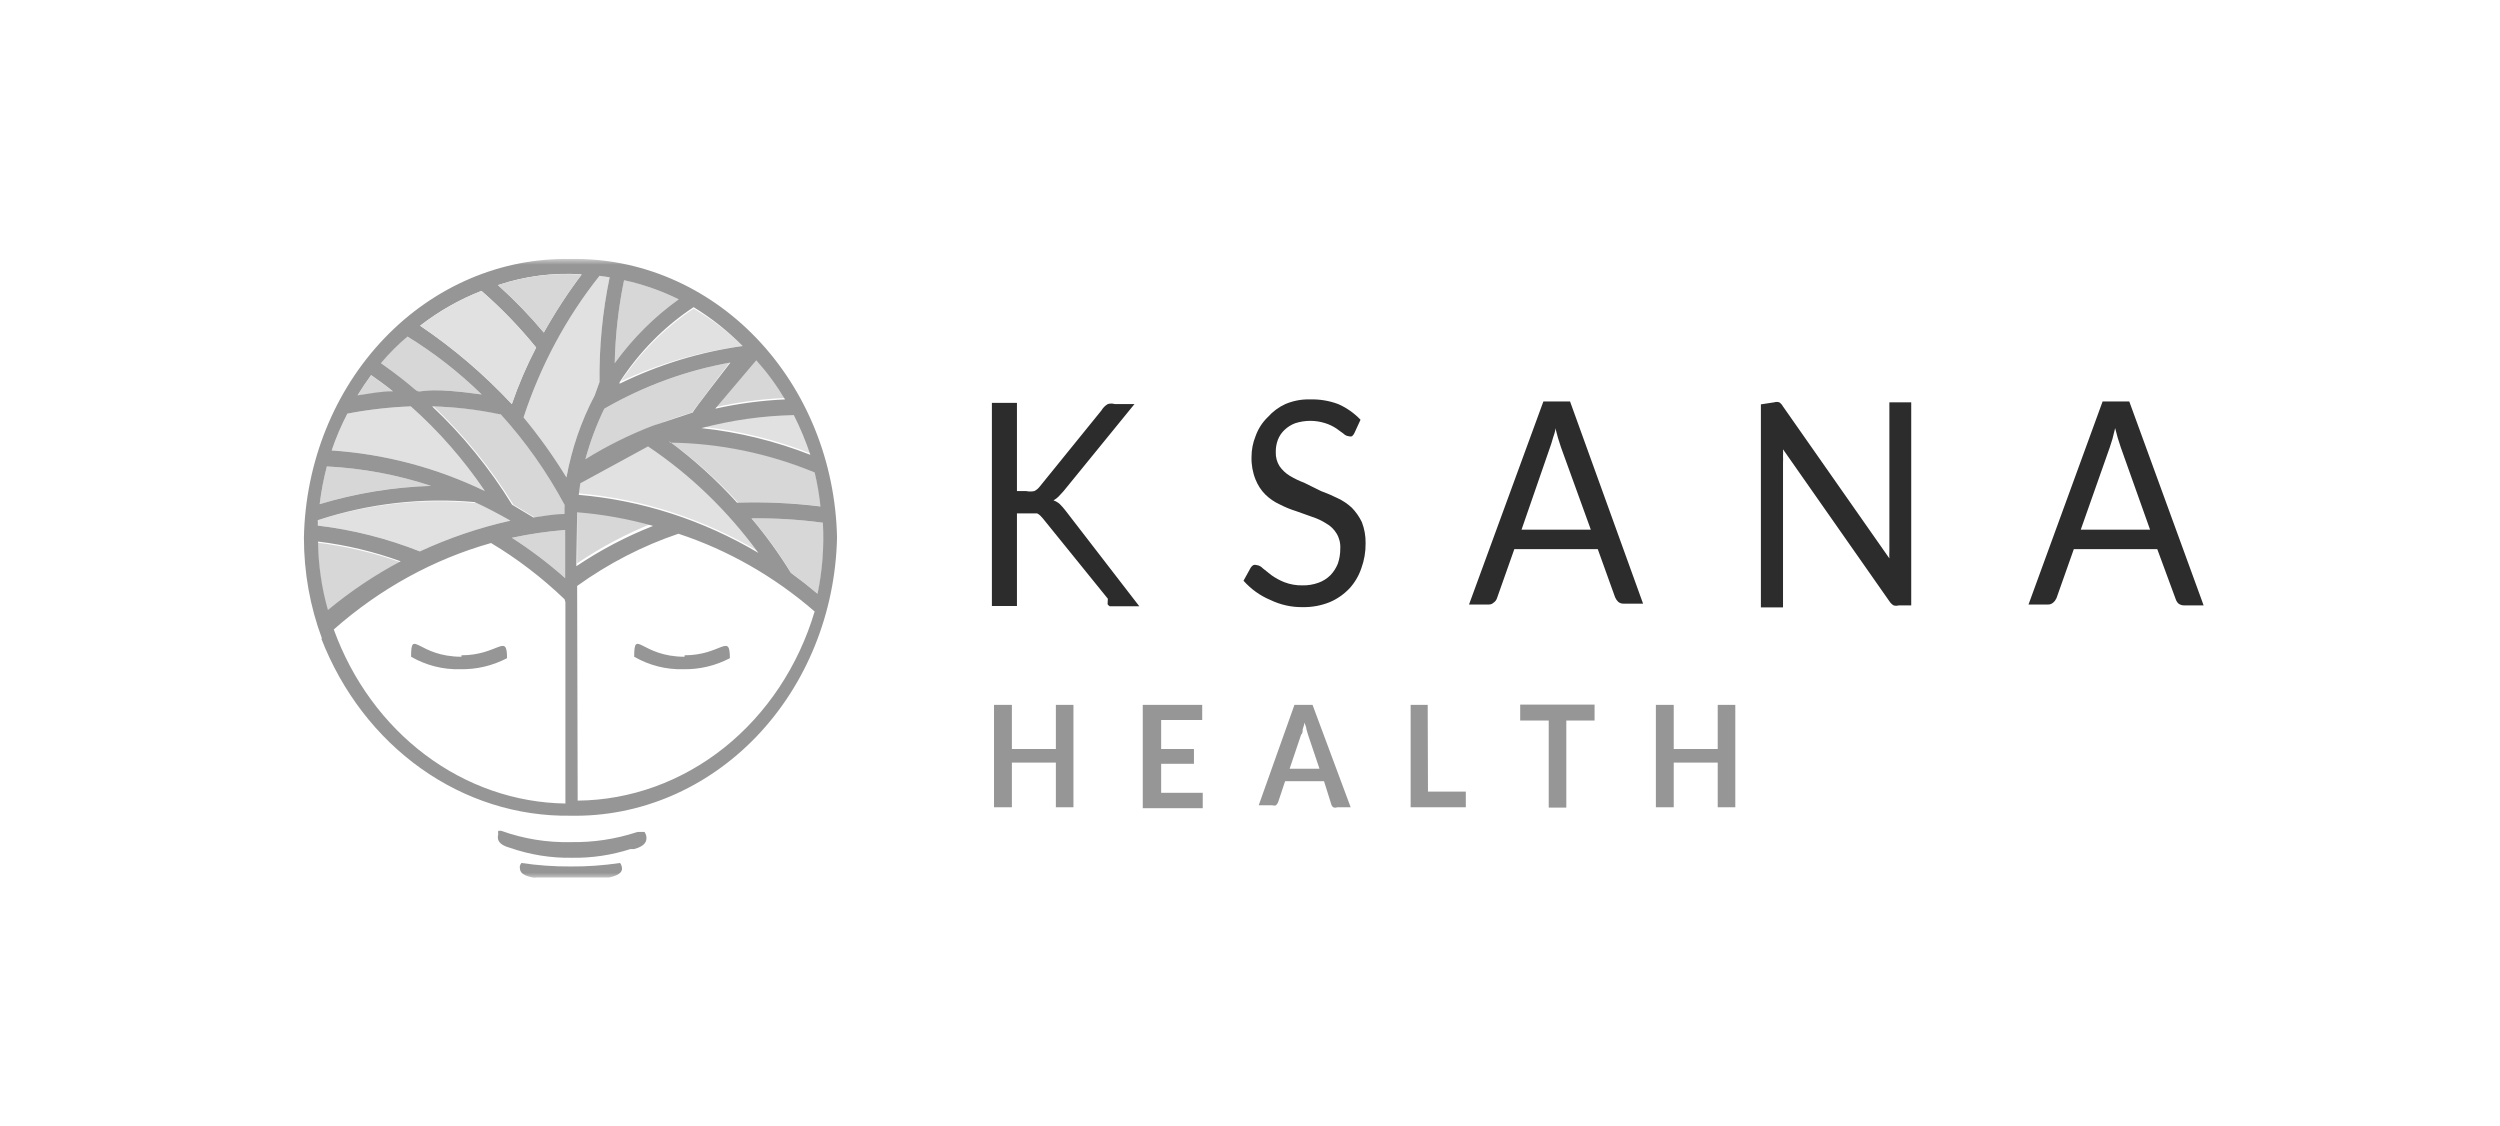 <?xml version="1.0" encoding="UTF-8"?>
<svg xmlns="http://www.w3.org/2000/svg" width="222" height="100" viewBox="0 0 222 100" fill="none">
  <mask id="mask0_3982_32346" style="mask-type:alpha" maskUnits="userSpaceOnUse" x="25" y="23" width="172" height="55">
    <path d="M196.819 23H25V78H196.819V23Z" fill="#C4C4C4"></path>
  </mask>
  <g mask="url(#mask0_3982_32346)">
    <path d="M90.305 43.609H91.133C91.368 43.657 91.609 43.657 91.843 43.609C92.027 43.521 92.188 43.389 92.317 43.222L97.808 36.447C97.949 36.207 98.144 36.012 98.376 35.88C98.578 35.821 98.79 35.821 98.992 35.88H100.743L94.447 43.609L93.997 44.098C93.863 44.233 93.712 44.346 93.548 44.433C93.755 44.503 93.949 44.617 94.116 44.768C94.293 44.945 94.459 45.134 94.613 45.335L101.17 53.836H98.803H98.542C98.469 53.79 98.404 53.729 98.353 53.656L98.376 53.166L92.601 46.03L92.365 45.773C92.285 45.701 92.197 45.64 92.104 45.592H91.773H90.305V53.81H88.08V35.777H90.305V43.609ZM120.271 38.457C120.219 38.567 120.147 38.663 120.058 38.74C119.966 38.77 119.866 38.77 119.774 38.74C119.597 38.72 119.431 38.639 119.3 38.508L118.662 38.044C118.358 37.845 118.031 37.689 117.691 37.581C116.818 37.301 115.889 37.301 115.016 37.581C114.668 37.71 114.347 37.911 114.069 38.173C113.812 38.411 113.609 38.711 113.477 39.049C113.345 39.4 113.28 39.777 113.289 40.157C113.275 40.597 113.391 41.03 113.62 41.393C113.863 41.741 114.169 42.031 114.519 42.243C114.928 42.49 115.355 42.697 115.798 42.862L117.312 43.609C117.803 43.788 118.285 43.994 118.756 44.227C119.219 44.439 119.65 44.725 120.034 45.077C120.398 45.449 120.702 45.884 120.934 46.365C121.164 46.96 121.277 47.601 121.265 48.246C121.274 49.004 121.146 49.757 120.887 50.461C120.657 51.14 120.293 51.755 119.821 52.264C119.317 52.79 118.721 53.202 118.07 53.475C117.312 53.778 116.51 53.926 115.703 53.913C114.701 53.932 113.707 53.712 112.791 53.269C111.898 52.896 111.091 52.316 110.424 51.569L111.063 50.41C111.124 50.313 111.205 50.233 111.3 50.178C111.392 50.145 111.492 50.145 111.584 50.178C111.791 50.199 111.984 50.3 112.129 50.461L112.91 51.08C113.266 51.331 113.647 51.539 114.046 51.698C114.563 51.896 115.108 51.992 115.656 51.981C116.137 51.992 116.618 51.913 117.076 51.749C117.47 51.61 117.833 51.382 118.141 51.08C118.421 50.786 118.647 50.436 118.803 50.049C118.949 49.62 119.021 49.166 119.017 48.709C119.044 48.235 118.928 47.765 118.685 47.37C118.46 46.998 118.15 46.697 117.786 46.494C117.391 46.241 116.97 46.042 116.531 45.901L115.087 45.386C114.592 45.232 114.109 45.034 113.644 44.794C113.175 44.582 112.743 44.286 112.365 43.918C111.99 43.543 111.692 43.087 111.49 42.578C111.236 41.945 111.114 41.259 111.135 40.569C111.136 39.939 111.257 39.317 111.49 38.74C111.721 38.086 112.095 37.503 112.579 37.04C113.022 36.543 113.553 36.149 114.141 35.88C114.834 35.587 115.574 35.446 116.318 35.468C117.17 35.441 118.021 35.58 118.827 35.88C119.566 36.202 120.24 36.674 120.815 37.272L120.271 38.457ZM145.905 53.604H144.177C144.008 53.612 143.841 53.557 143.704 53.45C143.584 53.335 143.487 53.195 143.42 53.037L141.881 48.761H134.473L132.934 53.115C132.883 53.275 132.782 53.411 132.65 53.501C132.587 53.564 132.512 53.613 132.431 53.644C132.349 53.675 132.263 53.688 132.177 53.681H130.449L137.053 35.649H139.42L145.905 53.604ZM135.112 47.035H141.266L138.615 39.719C138.422 39.162 138.256 38.594 138.118 38.019C138.118 38.379 137.952 38.688 137.881 38.972C137.81 39.255 137.715 39.513 137.645 39.719L135.112 47.035ZM157.551 35.726C157.698 35.679 157.854 35.679 158.001 35.726C158.126 35.809 158.232 35.924 158.308 36.061L167.776 49.585C167.765 49.371 167.765 49.156 167.776 48.941V35.726H169.717V53.759H168.605C168.458 53.803 168.302 53.803 168.155 53.759C168.015 53.678 167.894 53.563 167.8 53.424L158.332 39.899C158.344 40.105 158.344 40.312 158.332 40.517C158.342 40.698 158.342 40.878 158.332 41.058V53.939H156.367V35.906L157.551 35.726ZM195.683 53.759H193.955C193.779 53.763 193.606 53.709 193.458 53.604C193.338 53.495 193.248 53.353 193.198 53.192L191.564 48.761H184.156L182.617 53.115C182.55 53.265 182.453 53.397 182.333 53.501C182.202 53.624 182.033 53.688 181.86 53.681H180.132L186.712 35.649H189.079L195.683 53.759ZM184.771 47.035H190.926L188.322 39.719C188.128 39.162 187.962 38.594 187.825 38.019L187.588 38.972L187.351 39.719L184.771 47.035Z" fill="#2C2C2C"></path>
    <path d="M95.323 71.688H93.761V67.721H89.856V71.688H88.269V62.595H89.856V66.51H93.761V62.595H95.323V71.688ZM106.756 62.595V63.934H103.11V66.51H106.022V67.824H103.11V70.4H106.803V71.766H101.477V62.595H106.756ZM119.94 71.688H118.733C118.626 71.732 118.508 71.732 118.401 71.688C118.306 71.624 118.239 71.523 118.212 71.405L117.573 69.37H114.117L113.502 71.225C113.455 71.331 113.39 71.427 113.312 71.508C113.205 71.545 113.088 71.545 112.981 71.508H111.774L114.946 62.595H116.555L119.94 71.688ZM114.519 68.262H117.17L116.153 65.248L116.011 64.758C116.011 64.578 115.893 64.372 115.845 64.166C115.804 64.368 115.748 64.566 115.679 64.758C115.679 64.939 115.679 65.119 115.537 65.248L114.519 68.262ZM126.804 70.297H130.165V71.688H125.265V62.595H126.78L126.804 70.297ZM141.598 62.569V63.986H139.089V71.714H137.527V63.986H134.993V62.569H141.598ZM154.095 71.688H152.533V67.721H148.628V71.688H147.042V62.595H148.628V66.51H152.533V62.595H154.095V71.688Z" fill="#969696"></path>
    <path fill-rule="evenodd" clip-rule="evenodd" d="M46.492 37.065C47.879 38.74 49.152 40.523 50.303 42.398C50.768 39.835 51.615 37.372 52.812 35.107L53.238 33.922C53.199 30.794 53.501 27.673 54.138 24.622L53.238 24.494C50.292 28.192 48.005 32.455 46.492 37.065Z" fill="#E1E1E1"></path>
    <path fill-rule="evenodd" clip-rule="evenodd" d="M57.546 39.512L51.533 42.783L51.392 43.814C56.983 44.293 62.419 46.048 67.345 48.966C64.613 45.214 61.296 42.014 57.546 39.512Z" fill="#E1E1E1"></path>
    <path fill-rule="evenodd" clip-rule="evenodd" d="M55.013 33.922C58.497 32.287 62.181 31.211 65.949 30.727C64.627 29.43 63.164 28.314 61.593 27.404C59.008 29.11 56.769 31.372 55.013 34.051" fill="#E1E1E1"></path>
    <path fill-rule="evenodd" clip-rule="evenodd" d="M73.073 46.416C70.977 46.134 68.865 46.005 66.753 46.03C68.031 47.546 69.202 49.165 70.256 50.873C71.061 51.474 71.85 52.092 72.623 52.728C73.052 50.658 73.211 48.534 73.097 46.416" fill="#D7D7D7"></path>
    <path fill-rule="evenodd" clip-rule="evenodd" d="M65.546 44.639C68.02 44.558 70.496 44.67 72.955 44.974C72.82 43.954 72.614 42.947 72.34 41.96C68.219 40.202 63.842 39.26 59.416 39.178C61.623 40.769 63.677 42.598 65.546 44.639Z" fill="#D7D7D7"></path>
    <path fill-rule="evenodd" clip-rule="evenodd" d="M62.304 37.889C65.6 38.242 68.844 39.038 71.961 40.259C71.555 39.044 71.064 37.864 70.493 36.73C67.733 36.789 64.986 37.177 62.304 37.889Z" fill="#E1E1E1"></path>
    <path fill-rule="evenodd" clip-rule="evenodd" d="M54.587 32.248C56.186 30.035 58.104 28.121 60.268 26.58C58.712 25.816 57.085 25.237 55.415 24.854C54.92 27.283 54.642 29.76 54.587 32.248Z" fill="#D7D7D7"></path>
    <path fill-rule="evenodd" clip-rule="evenodd" d="M50.137 44.846C48.564 41.9 46.655 39.182 44.457 36.757C42.487 36.368 40.493 36.144 38.492 36.087C41.203 38.644 43.591 41.58 45.593 44.82L47.486 45.953C48.41 45.825 49.333 45.696 50.256 45.644L50.137 44.846Z" fill="#D7D7D7"></path>
    <path fill-rule="evenodd" clip-rule="evenodd" d="M57.995 46.442C55.785 45.819 53.527 45.414 51.25 45.231V50.023C53.381 48.583 55.641 47.383 57.995 46.442Z" fill="#D7D7D7"></path>
    <path fill-rule="evenodd" clip-rule="evenodd" d="M33.829 32.248C39.841 36.499 33.829 33.768 42.776 35.03C40.755 33.055 38.54 31.327 36.172 29.878C35.322 30.592 34.53 31.385 33.806 32.248" fill="#D7D7D7"></path>
    <path fill-rule="evenodd" clip-rule="evenodd" d="M43.06 43.609C41.167 40.81 38.956 38.282 36.48 36.087C34.591 36.157 32.708 36.373 30.847 36.731C30.3 37.778 29.833 38.873 29.45 40.003C34.148 40.313 38.757 41.535 43.06 43.609Z" fill="#E1E1E1"></path>
    <path fill-rule="evenodd" clip-rule="evenodd" d="M42.161 44.665C37.475 44.232 32.756 44.748 28.243 46.185C28.255 46.348 28.255 46.512 28.243 46.675C31.338 47.04 34.382 47.81 37.309 48.967C39.896 47.753 42.593 46.838 45.356 46.236C44.315 45.618 43.25 45.077 42.184 44.562" fill="#E1E1E1"></path>
    <path fill-rule="evenodd" clip-rule="evenodd" d="M35.557 49.92C33.17 49.08 30.712 48.502 28.219 48.194C28.243 50.256 28.538 52.303 29.095 54.274C31.116 52.602 33.28 51.144 35.557 49.92Z" fill="#D7D7D7"></path>
    <path fill-rule="evenodd" clip-rule="evenodd" d="M45.451 47.757C47.11 48.818 48.693 50.015 50.185 51.337V47.061C48.595 47.188 47.014 47.42 45.451 47.757Z" fill="#D7D7D7"></path>
    <path fill-rule="evenodd" clip-rule="evenodd" d="M28.385 44.767C31.608 43.783 34.932 43.238 38.279 43.144C35.271 42.156 32.163 41.576 29.024 41.419C28.738 42.517 28.525 43.636 28.385 44.767Z" fill="#D7D7D7"></path>
    <path fill-rule="evenodd" clip-rule="evenodd" d="M31.746 35.133C32.788 34.978 33.829 34.849 34.894 34.772C34.255 34.257 33.616 33.793 32.953 33.33C32.527 33.922 32.125 34.515 31.746 35.133Z" fill="#D7D7D7"></path>
    <path fill-rule="evenodd" clip-rule="evenodd" d="M67.156 31.861L63.511 36.163C65.554 35.706 67.628 35.431 69.712 35.339C68.969 34.089 68.113 32.924 67.156 31.861Z" fill="#D7D7D7"></path>
    <path fill-rule="evenodd" clip-rule="evenodd" d="M64.86 32.196C60.949 32.892 57.167 34.275 53.664 36.292C52.969 37.722 52.406 39.224 51.984 40.775C54.987 39.011 58.163 37.62 61.452 36.627C61.452 36.627 64.481 32.608 64.789 32.196" fill="#D7D7D7"></path>
    <path fill-rule="evenodd" clip-rule="evenodd" d="M56.528 73.903C54.633 74.521 52.66 74.816 50.682 74.779C48.585 74.83 46.495 74.49 44.504 73.774H44.244C44.226 73.876 44.226 73.981 44.244 74.083C44.125 74.547 44.244 75.01 45.309 75.294C47.084 75.908 48.938 76.204 50.8 76.17C52.554 76.198 54.302 75.937 55.984 75.397H56.315C57.357 75.114 57.475 74.65 57.38 74.186C57.343 74.078 57.295 73.975 57.238 73.877H57.002H56.647" fill="#969696"></path>
    <path fill-rule="evenodd" clip-rule="evenodd" d="M55.037 76.634C53.593 76.851 52.138 76.954 50.681 76.943C49.217 76.952 47.754 76.849 46.302 76.634C46.233 76.713 46.184 76.811 46.16 76.918C46.16 77.304 46.16 77.691 47.297 77.922C47.414 77.947 47.534 77.947 47.652 77.922H53.593H54.09C55.179 77.691 55.321 77.304 55.202 76.918C55.179 76.811 55.13 76.713 55.06 76.634" fill="#969696"></path>
    <path fill-rule="evenodd" clip-rule="evenodd" d="M40.977 58.319C37.119 58.319 36.504 55.743 36.504 58.319C37.844 59.089 39.344 59.47 40.859 59.426C42.299 59.459 43.726 59.124 45.025 58.447C45.025 56.155 44.244 58.19 40.977 58.19" fill="#969696"></path>
    <path fill-rule="evenodd" clip-rule="evenodd" d="M60.789 58.319C56.931 58.319 56.316 55.743 56.316 58.319C57.656 59.089 59.156 59.47 60.671 59.426C62.103 59.457 63.522 59.122 64.813 58.447C64.813 56.155 64.055 58.19 60.789 58.19" fill="#969696"></path>
    <path fill-rule="evenodd" clip-rule="evenodd" d="M55.416 24.88C57.087 25.244 58.715 25.814 60.268 26.58C58.105 28.122 56.186 30.036 54.587 32.248C54.641 29.768 54.919 27.3 55.416 24.88ZM55.013 33.948C56.761 31.255 59.002 28.983 61.593 27.276C63.166 28.235 64.627 29.394 65.949 30.728C62.171 31.249 58.486 32.377 55.013 34.077V33.948ZM53.664 36.292C57.167 34.275 60.949 32.892 64.86 32.196C64.552 32.608 61.475 36.55 61.523 36.627L57.948 37.812C55.885 38.61 53.889 39.601 51.984 40.775C52.406 39.224 52.969 37.722 53.664 36.292ZM63.511 36.292L67.156 31.99C68.113 33.053 68.969 34.218 69.712 35.468C67.628 35.56 65.554 35.836 63.511 36.292ZM62.28 38.018C64.971 37.308 67.725 36.919 70.493 36.859C71.064 37.993 71.555 39.173 71.961 40.388C68.837 39.164 65.585 38.368 62.28 38.018ZM59.511 39.306C63.897 39.359 68.241 40.257 72.34 41.96C72.582 42.949 72.756 43.956 72.86 44.974C70.401 44.669 67.925 44.557 65.452 44.639C63.612 42.603 61.59 40.774 59.416 39.178L59.511 39.306ZM51.534 42.913L57.546 39.641C61.292 42.149 64.608 45.349 67.345 49.096C62.419 46.178 56.983 44.422 51.392 43.943L51.534 42.913ZM51.25 45.489C53.527 45.672 55.785 46.078 57.996 46.7C55.617 47.636 53.333 48.836 51.179 50.281L51.25 45.489ZM51.25 52.032C54.032 50.032 57.06 48.471 60.244 47.395C64.641 48.843 68.746 51.186 72.34 54.299C70.895 59.148 68.085 63.378 64.309 66.393C60.532 69.407 55.98 71.052 51.297 71.096L51.25 52.032ZM50.208 53.475V71.353C45.758 71.287 41.426 69.783 37.763 67.031C34.101 64.278 31.273 60.403 29.639 55.896C33.736 52.279 38.498 49.661 43.605 48.22C45.943 49.621 48.134 51.297 50.137 53.217L50.208 53.475ZM28.527 56.695C30.358 61.417 33.443 65.437 37.385 68.241C41.328 71.045 45.949 72.505 50.658 72.435C56.803 72.559 62.743 70.03 67.179 65.4C71.615 60.771 74.185 54.417 74.328 47.73C74.191 41.038 71.623 34.679 67.187 30.043C62.751 25.408 56.807 22.875 50.658 23C44.509 22.875 38.566 25.408 34.129 30.043C29.693 34.679 27.125 41.038 26.988 47.73C26.984 50.812 27.531 53.866 28.598 56.721L28.527 56.695ZM54.138 24.622C53.502 27.673 53.2 30.794 53.238 33.922L52.812 35.107C51.615 37.372 50.768 39.835 50.303 42.398C49.152 40.523 47.879 38.74 46.492 37.065C48.005 32.455 50.292 28.192 53.238 24.494L54.138 24.622ZM66.754 46.03C68.866 46.005 70.977 46.134 73.073 46.416C73.188 48.534 73.028 50.658 72.6 52.728C71.843 52.092 71.054 51.474 70.233 50.873C69.179 49.165 68.008 47.546 66.73 46.03H66.754ZM44.457 36.782C46.655 39.198 48.563 41.907 50.137 44.845V45.644C49.214 45.644 48.291 45.824 47.368 45.953L45.474 44.819C43.478 41.574 41.09 38.637 38.373 36.086C40.384 36.138 42.387 36.371 44.362 36.782H44.457ZM45.451 47.756C47.014 47.419 48.595 47.187 50.185 47.06V51.337C48.693 50.014 47.11 48.817 45.451 47.756ZM36.48 36.086C38.956 38.282 41.167 40.809 43.06 43.608C38.757 41.534 34.148 40.313 29.45 40.002C29.833 38.872 30.3 37.778 30.846 36.73C32.708 36.372 34.59 36.157 36.48 36.086ZM28.243 46.184C32.749 44.708 37.47 44.166 42.161 44.587C43.226 45.077 44.291 45.644 45.332 46.236C42.572 46.849 39.876 47.764 37.285 48.967C34.358 47.809 31.314 47.039 28.219 46.674C28.232 46.511 28.232 46.347 28.219 46.184H28.243ZM28.243 48.091C30.738 48.395 33.197 48.982 35.58 49.843C33.3 51.048 31.135 52.498 29.119 54.17C28.561 52.2 28.266 50.153 28.243 48.091ZM51.652 24.365C50.419 25.992 49.296 27.714 48.291 29.517C47.028 28.014 45.667 26.61 44.22 25.318C46.623 24.509 49.142 24.186 51.652 24.365ZM42.752 25.833C44.5 27.352 46.123 29.033 47.605 30.857C46.766 32.467 46.046 34.147 45.451 35.88C42.981 33.241 40.251 30.908 37.308 28.924C38.984 27.628 40.816 26.588 42.752 25.833ZM36.172 29.878C38.54 31.327 40.755 33.055 42.776 35.03C33.876 33.768 39.841 36.498 33.829 32.248C34.554 31.385 35.346 30.592 36.196 29.878H36.172ZM32.953 33.304C33.616 33.768 34.255 34.231 34.894 34.747C33.829 34.747 32.787 34.953 31.746 35.107C32.125 34.489 32.527 33.896 32.953 33.304ZM29.024 41.419C32.162 41.577 35.271 42.156 38.279 43.145C34.933 43.251 31.611 43.796 28.385 44.768C28.525 43.636 28.738 42.517 29.024 41.419Z" fill="#969696"></path>
    <path fill-rule="evenodd" clip-rule="evenodd" d="M48.291 29.543C49.296 27.739 50.419 26.017 51.652 24.39C49.143 24.203 46.624 24.517 44.22 25.318C45.668 26.619 47.028 28.03 48.291 29.543Z" fill="#D7D7D7"></path>
    <path fill-rule="evenodd" clip-rule="evenodd" d="M47.604 30.857C46.123 29.033 44.5 27.352 42.752 25.833C40.816 26.587 38.984 27.628 37.308 28.924C40.25 30.908 42.981 33.24 45.45 35.88C46.047 34.155 46.767 32.484 47.604 30.882" fill="#E1E1E1"></path>
  </g>
</svg>
